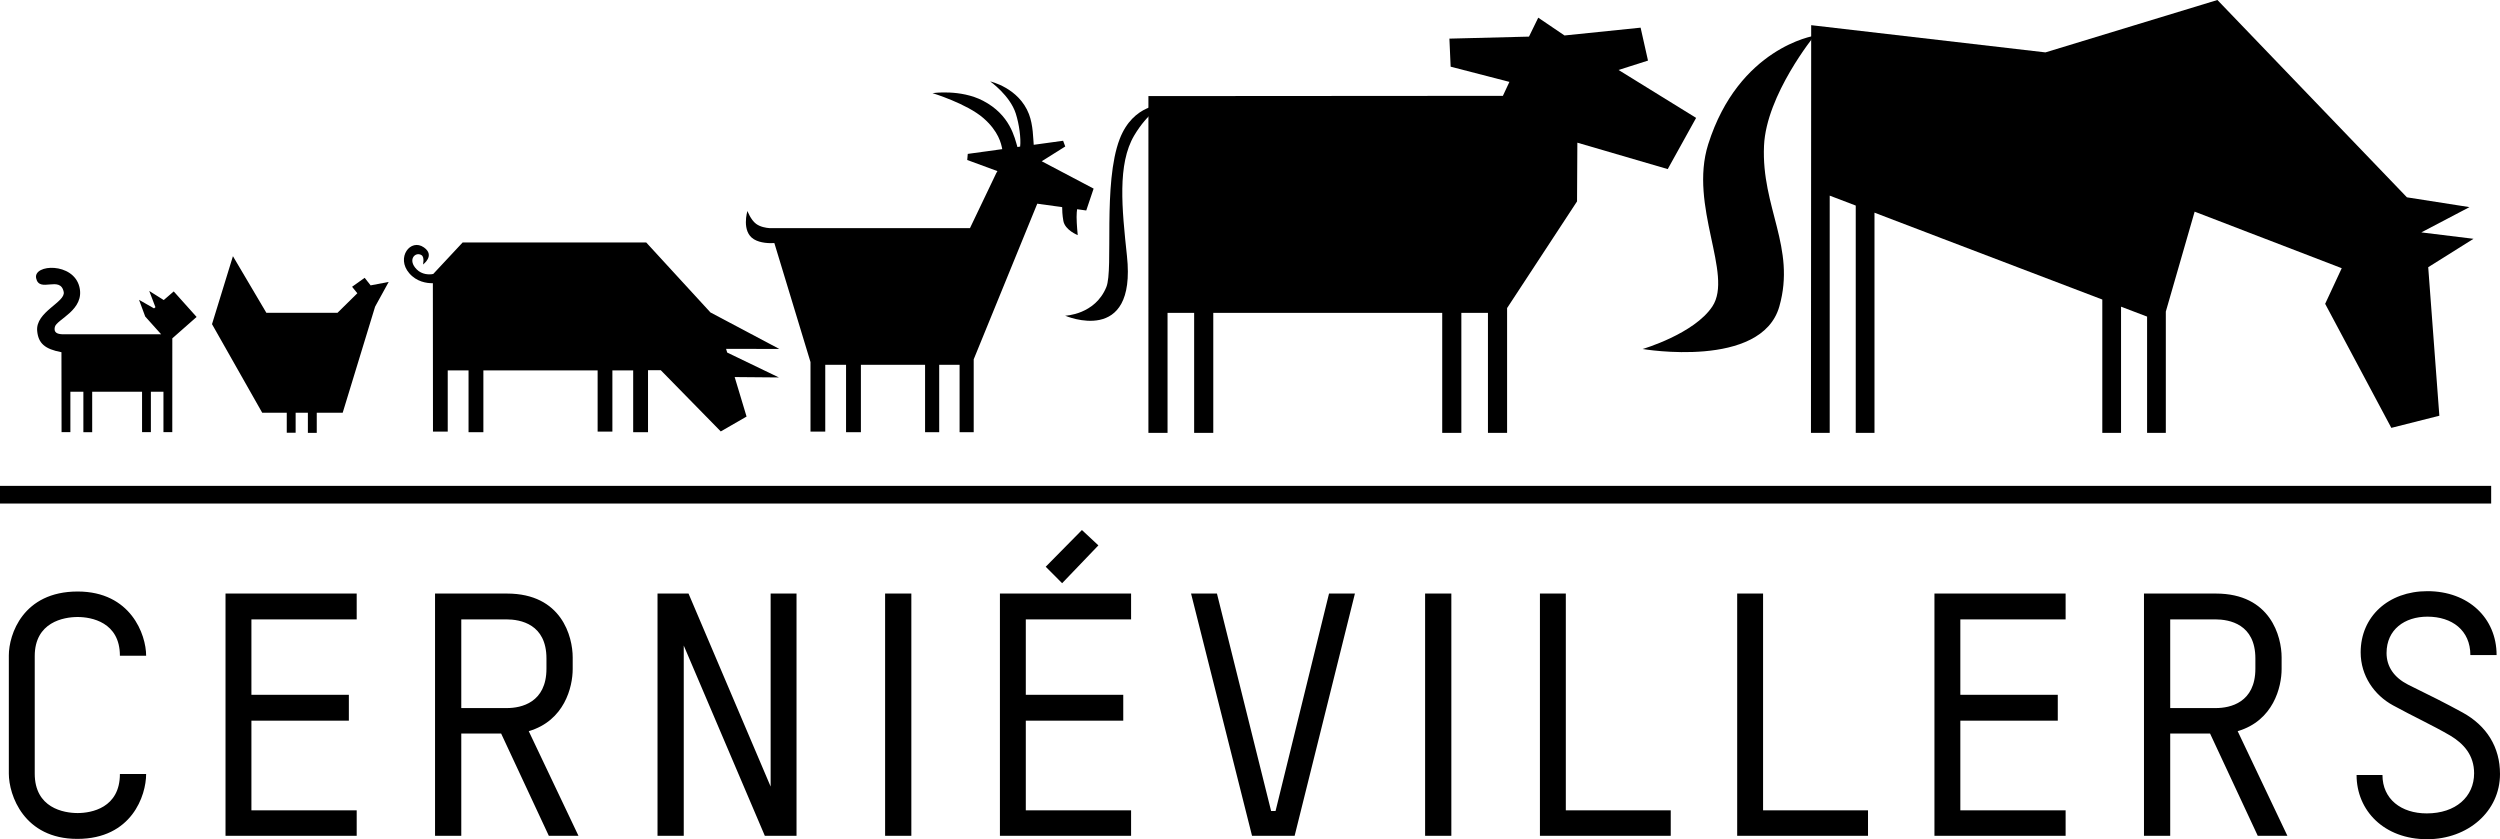 <?xml version="1.0" encoding="UTF-8"?>
<svg width="283px" height="95px" viewBox="0 0 283 95" version="1.1" xmlns="http://www.w3.org/2000/svg" xmlns:xlink="http://www.w3.org/1999/xlink">
    <!-- Generator: Sketch 55.2 (78181) - https://sketchapp.com -->
    <title>cerniev_logo</title>
    <desc>Created with Sketch.</desc>
    <g id="Layout" stroke="none" stroke-width="1" fill="none" fill-rule="evenodd">
        <g id="la-ferme_jardin-et-verger" transform="translate(-319, -40)" fill="#000000">
            <g id="header" transform="translate(30, 40)">
                <g id="cerniev_logo" transform="translate(289, 0)">
                    <polygon id="Fill-1" points="0 57 282 57 282 55 0 55"></polygon>
                    <path d="M16.543,87.615 L13.573,87.615 C13.573,91.462 10.333,92.038 8.791,92.038 C7.21,92.038 3.932,91.462 3.932,87.576 L3.932,74.268 C3.932,70.421 7.21,69.845 8.791,69.845 C10.333,69.845 13.573,70.421 13.573,74.229 L16.543,74.229 C16.543,71.845 14.808,66.959 8.791,66.959 C2.583,66.959 1,71.845 1,74.19 L1,87.576 C1,89.999 2.698,94.963 8.752,94.963 C14.923,94.963 16.543,90.038 16.543,87.615 L16.543,87.615 Z M40.378,94.616 L40.378,91.731 L28.46,91.731 L28.46,81.577 L39.491,81.577 L39.491,78.653 L28.46,78.653 L28.46,70.113 L40.378,70.113 L40.378,67.19 L25.529,67.19 L25.529,94.616 L40.378,94.616 Z M65.484,94.616 L59.854,82.768 C63.903,81.577 64.829,77.769 64.829,75.73 L64.829,74.421 C64.829,72.076 63.594,67.19 57.386,67.19 L49.247,67.19 L49.247,94.616 L52.217,94.616 L52.217,83.038 L56.73,83.038 L62.129,94.616 L65.484,94.616 Z M61.859,75.691 C61.859,79.538 59.004,80.153 57.386,80.153 L52.217,80.153 L52.217,70.113 L57.308,70.113 C58.928,70.113 61.859,70.652 61.859,74.537 L61.859,75.691 Z M90.167,94.616 L90.167,67.19 L87.236,67.19 L87.236,89.039 L77.941,67.19 L74.431,67.19 L74.431,94.616 L77.401,94.616 L77.401,73.075 L86.58,94.616 L90.167,94.616 Z M100.194,94.616 L103.164,94.616 L103.164,67.19 L100.194,67.19 L100.194,94.616 Z M128.039,94.616 L128.039,91.731 L116.121,91.731 L116.121,81.577 L127.153,81.577 L127.153,78.653 L116.121,78.653 L116.121,70.113 L128.039,70.113 L128.039,67.19 L113.191,67.19 L113.191,94.616 L128.039,94.616 Z M150.446,67.19 L144.392,91.807 L143.89,91.807 L137.758,67.19 L134.827,67.19 L141.731,94.616 L146.551,94.616 L153.377,67.19 L150.446,67.19 Z M161.322,94.616 L164.292,94.616 L164.292,67.19 L161.322,67.19 L161.322,94.616 Z M189.128,94.616 L189.128,91.731 L177.251,91.731 L177.251,67.19 L174.32,67.19 L174.32,94.616 L189.128,94.616 Z M211.459,94.616 L211.459,91.731 L199.58,91.731 L199.58,67.19 L196.649,67.19 L196.649,94.616 L211.459,94.616 Z M233.828,94.616 L233.828,91.731 L221.91,91.731 L221.91,81.577 L232.941,81.577 L232.941,78.653 L221.91,78.653 L221.91,70.113 L233.828,70.113 L233.828,67.19 L218.979,67.19 L218.979,94.616 L233.828,94.616 Z M258.934,94.616 L253.304,82.768 C257.353,81.577 258.279,77.769 258.279,75.73 L258.279,74.421 C258.279,72.076 257.045,67.19 250.835,67.19 L242.698,67.19 L242.698,94.616 L245.668,94.616 L245.668,83.038 L250.18,83.038 L255.579,94.616 L258.934,94.616 Z M255.309,75.691 C255.309,79.538 252.456,80.153 250.835,80.153 L245.668,80.153 L245.668,70.113 L250.758,70.113 C252.378,70.113 255.309,70.652 255.309,74.537 L255.309,75.691 Z M283,87.615 C283,84.576 281.496,82.153 278.758,80.653 C276.79,79.577 275.094,78.729 272.587,77.499 C271.006,76.691 270.158,75.461 270.158,73.922 C270.158,71.267 272.202,69.806 274.785,69.806 C277.562,69.806 279.645,71.345 279.645,74.152 L282.615,74.152 C282.615,69.96 279.414,66.92 274.785,66.92 C270.35,66.92 267.227,69.806 267.227,73.845 C267.227,76.499 268.769,78.691 270.889,79.845 C273.204,81.115 275.325,82.076 277.369,83.268 C278.912,84.192 280.069,85.499 280.069,87.538 C280.069,90.193 277.986,92.077 274.709,92.077 C271.815,92.077 269.695,90.461 269.695,87.73 L266.764,87.73 C266.764,91.77 269.888,95 274.746,95 C279.375,95 283,91.846 283,87.615 L283,87.615 Z M120.233,66.019 L118.374,64.156 L122.474,60 L124.338,61.736 L120.233,66.019 Z" id="Fill-2"></path>
                    <polyline id="Fill-4" points="274.874 30.248 280 27.032 274.094 26.307 279.545 23.446 272.464 22.337 251.012 0 231.545 5.931 205.026 2.85 205 49 207.123 49 207.123 22.145 210.07 23.27 210.07 49 212.192 49 212.192 24.078 237.981 33.907 237.981 49 240.102 49 240.102 34.716 243.05 35.839 243.05 49 245.171 49 245.171 35.269 248.433 23.957 265.084 30.361 263.208 34.393 270.699 48.435 276.134 47.061"></polyline>
                    <g id="Group-9" transform="translate(120, 4)">
                        <path d="M73.368,12.334 C71.157,19.334 76.234,27.063 73.841,30.687 C71.788,33.796 65.944,35.508 65.944,35.508 C65.944,35.508 79.405,37.804 81.422,30.687 C83.32,23.999 79.37,19.489 79.687,12.491 C79.946,6.724 85.39,0.049 85.39,0.049 C85.39,0.049 76.828,1.383 73.368,12.334" id="Fill-5"></path>
                        <path d="M6.748,11.738 C4.827,16.737 6.063,26.466 5.239,28.493 C3.959,31.638 0.574,31.737 0.574,31.737 C0.574,31.737 8.67,35.249 7.572,24.979 C6.996,19.589 6.475,14.575 8.394,11.333 C9.925,8.749 11.689,7.837 11.689,7.837 C11.689,7.837 8.285,7.741 6.748,11.738" id="Fill-7"></path>
                    </g>
                    <polygon id="Fill-10" points="183.22 7.921 186.553 6.858 185.716 3.131 177.102 4.015 174.129 2 173.081 4.145 164.073 4.373 164.213 7.549 170.866 9.27 170.127 10.85 130.001 10.878 130 49 132.166 49 132.166 35.42 135.177 35.42 135.177 49 137.343 49 137.343 35.42 163.259 35.42 163.259 49 165.425 49 165.425 35.42 168.436 35.42 168.436 49 170.603 49 170.603 34.873 178.521 22.798 178.557 16.152 188.787 19.142 192 13.345"></polygon>
                    <g id="Group-17" transform="translate(4, 9)">
                        <path d="M118.964,14.827 L119.797,12.351 L113.922,9.253 L116.585,7.583 L116.345,6.934 L113.018,7.391 C112.947,6.702 112.965,5.185 112.478,3.918 C111.326,0.927 108.091,0.218 108.091,0.218 C108.091,0.218 110.33,1.804 110.983,3.844 C111.38,5.083 111.581,6.665 111.482,7.589 L111.174,7.646 C110.853,6.586 110.363,4.011 107.282,2.407 C104.72,1.073 101.557,1.543 101.557,1.543 C101.557,1.543 105.444,2.729 107.324,4.371 C109.044,5.87 109.336,7.258 109.454,7.883 L105.551,8.421 L105.491,9.111 C105.491,9.111 107.354,9.797 108.904,10.368 L108.842,10.509 L108.822,10.502 L105.8,16.826 L83.143,16.826 L83.144,16.828 C82.678,16.795 82.054,16.682 81.585,16.335 C80.98,15.884 80.608,14.881 80.608,14.881 C80.608,14.881 79.898,17.199 81.339,18.082 C82.08,18.535 83.118,18.545 83.657,18.515 L87.748,31.985 L87.748,39.858 L89.419,39.858 L89.419,32.299 L91.773,32.299 L91.773,39.927 L93.454,39.927 L93.454,32.299 L100.718,32.299 L100.718,39.927 L102.318,39.927 L102.318,32.299 L104.625,32.299 L104.625,39.927 L106.223,39.927 L106.223,31.674 L113.419,14.057 L116.237,14.448 C116.236,14.776 116.254,15.34 116.372,16.003 C116.56,17.057 117.998,17.614 117.998,17.614 C117.998,17.614 117.871,16.376 117.871,15.57 C117.871,15.187 117.9,14.891 117.929,14.683 L118.964,14.827 Z" id="Fill-11"></path>
                        <path d="M78.318,30.908 L78.192,30.492 L84.213,30.498 L76.42,26.366 L69.152,18.447 L48.371,18.447 L45.043,22.012 C44.574,22.117 43.751,22.079 43.175,21.499 C42.074,20.393 43.03,19.446 43.717,19.883 C44.082,20.117 43.881,20.944 43.881,20.944 C43.881,20.944 45.297,19.932 43.989,19.008 C42.478,17.941 40.8,20.152 42.324,21.926 C43.166,22.906 44.303,23.071 45,23.058 L45.013,39.858 L46.683,39.858 L46.683,32.928 L49.039,32.928 L49.039,39.928 L50.718,39.928 L50.718,32.928 L63.651,32.928 L63.651,39.858 L65.322,39.858 L65.322,32.928 L67.676,32.928 L67.676,39.928 L69.356,39.928 L69.356,32.908 L70.801,32.908 L77.591,39.838 L80.511,38.155 C80.511,38.155 79.904,36.136 79.164,33.683 L84.167,33.727 L78.318,30.908 Z" id="Fill-13"></path>
                        <path d="M15.667,23.989 L14.535,24.966 L12.893,23.935 L13.596,25.774 L13.436,25.91 L11.738,24.94 L12.439,26.832 L14.239,28.837 L3.023,28.837 C2.526,28.807 2.055,28.679 2.206,28.015 C2.403,27.147 5.633,26.092 4.988,23.475 C4.294,20.667 -0.238,20.892 0.09,22.487 C0.445,24.211 2.828,22.147 3.211,24.044 C3.446,25.206 0.01,26.293 0.208,28.457 C0.335,29.858 1.066,30.514 2.956,30.87 L2.969,39.917 L3.967,39.917 L3.967,35.341 L5.438,35.341 L5.438,39.928 L6.436,39.928 L6.436,35.341 L12.08,35.341 L12.08,39.918 L13.08,39.918 L13.08,35.342 L13.079,35.341 L14.503,35.341 L14.503,39.916 L15.503,39.916 L15.506,29.3 L18.255,26.878 L15.667,23.989 Z" id="Fill-15"></path>
                    </g>
                    <polygon id="Fill-18" points="41.954 32.304 41.279 31.448 39.855 32.463 40.451 33.197 38.203 35.412 30.154 35.412 26.368 29 24 36.694 29.681 46.719 32.461 46.719 32.461 48.987 33.466 48.987 33.466 46.719 34.852 46.719 34.852 49 35.857 49 35.857 46.719 38.794 46.719 42.462 34.712 44 31.915"></polygon>
                </g>
            </g>
        </g>
    </g>
</svg>